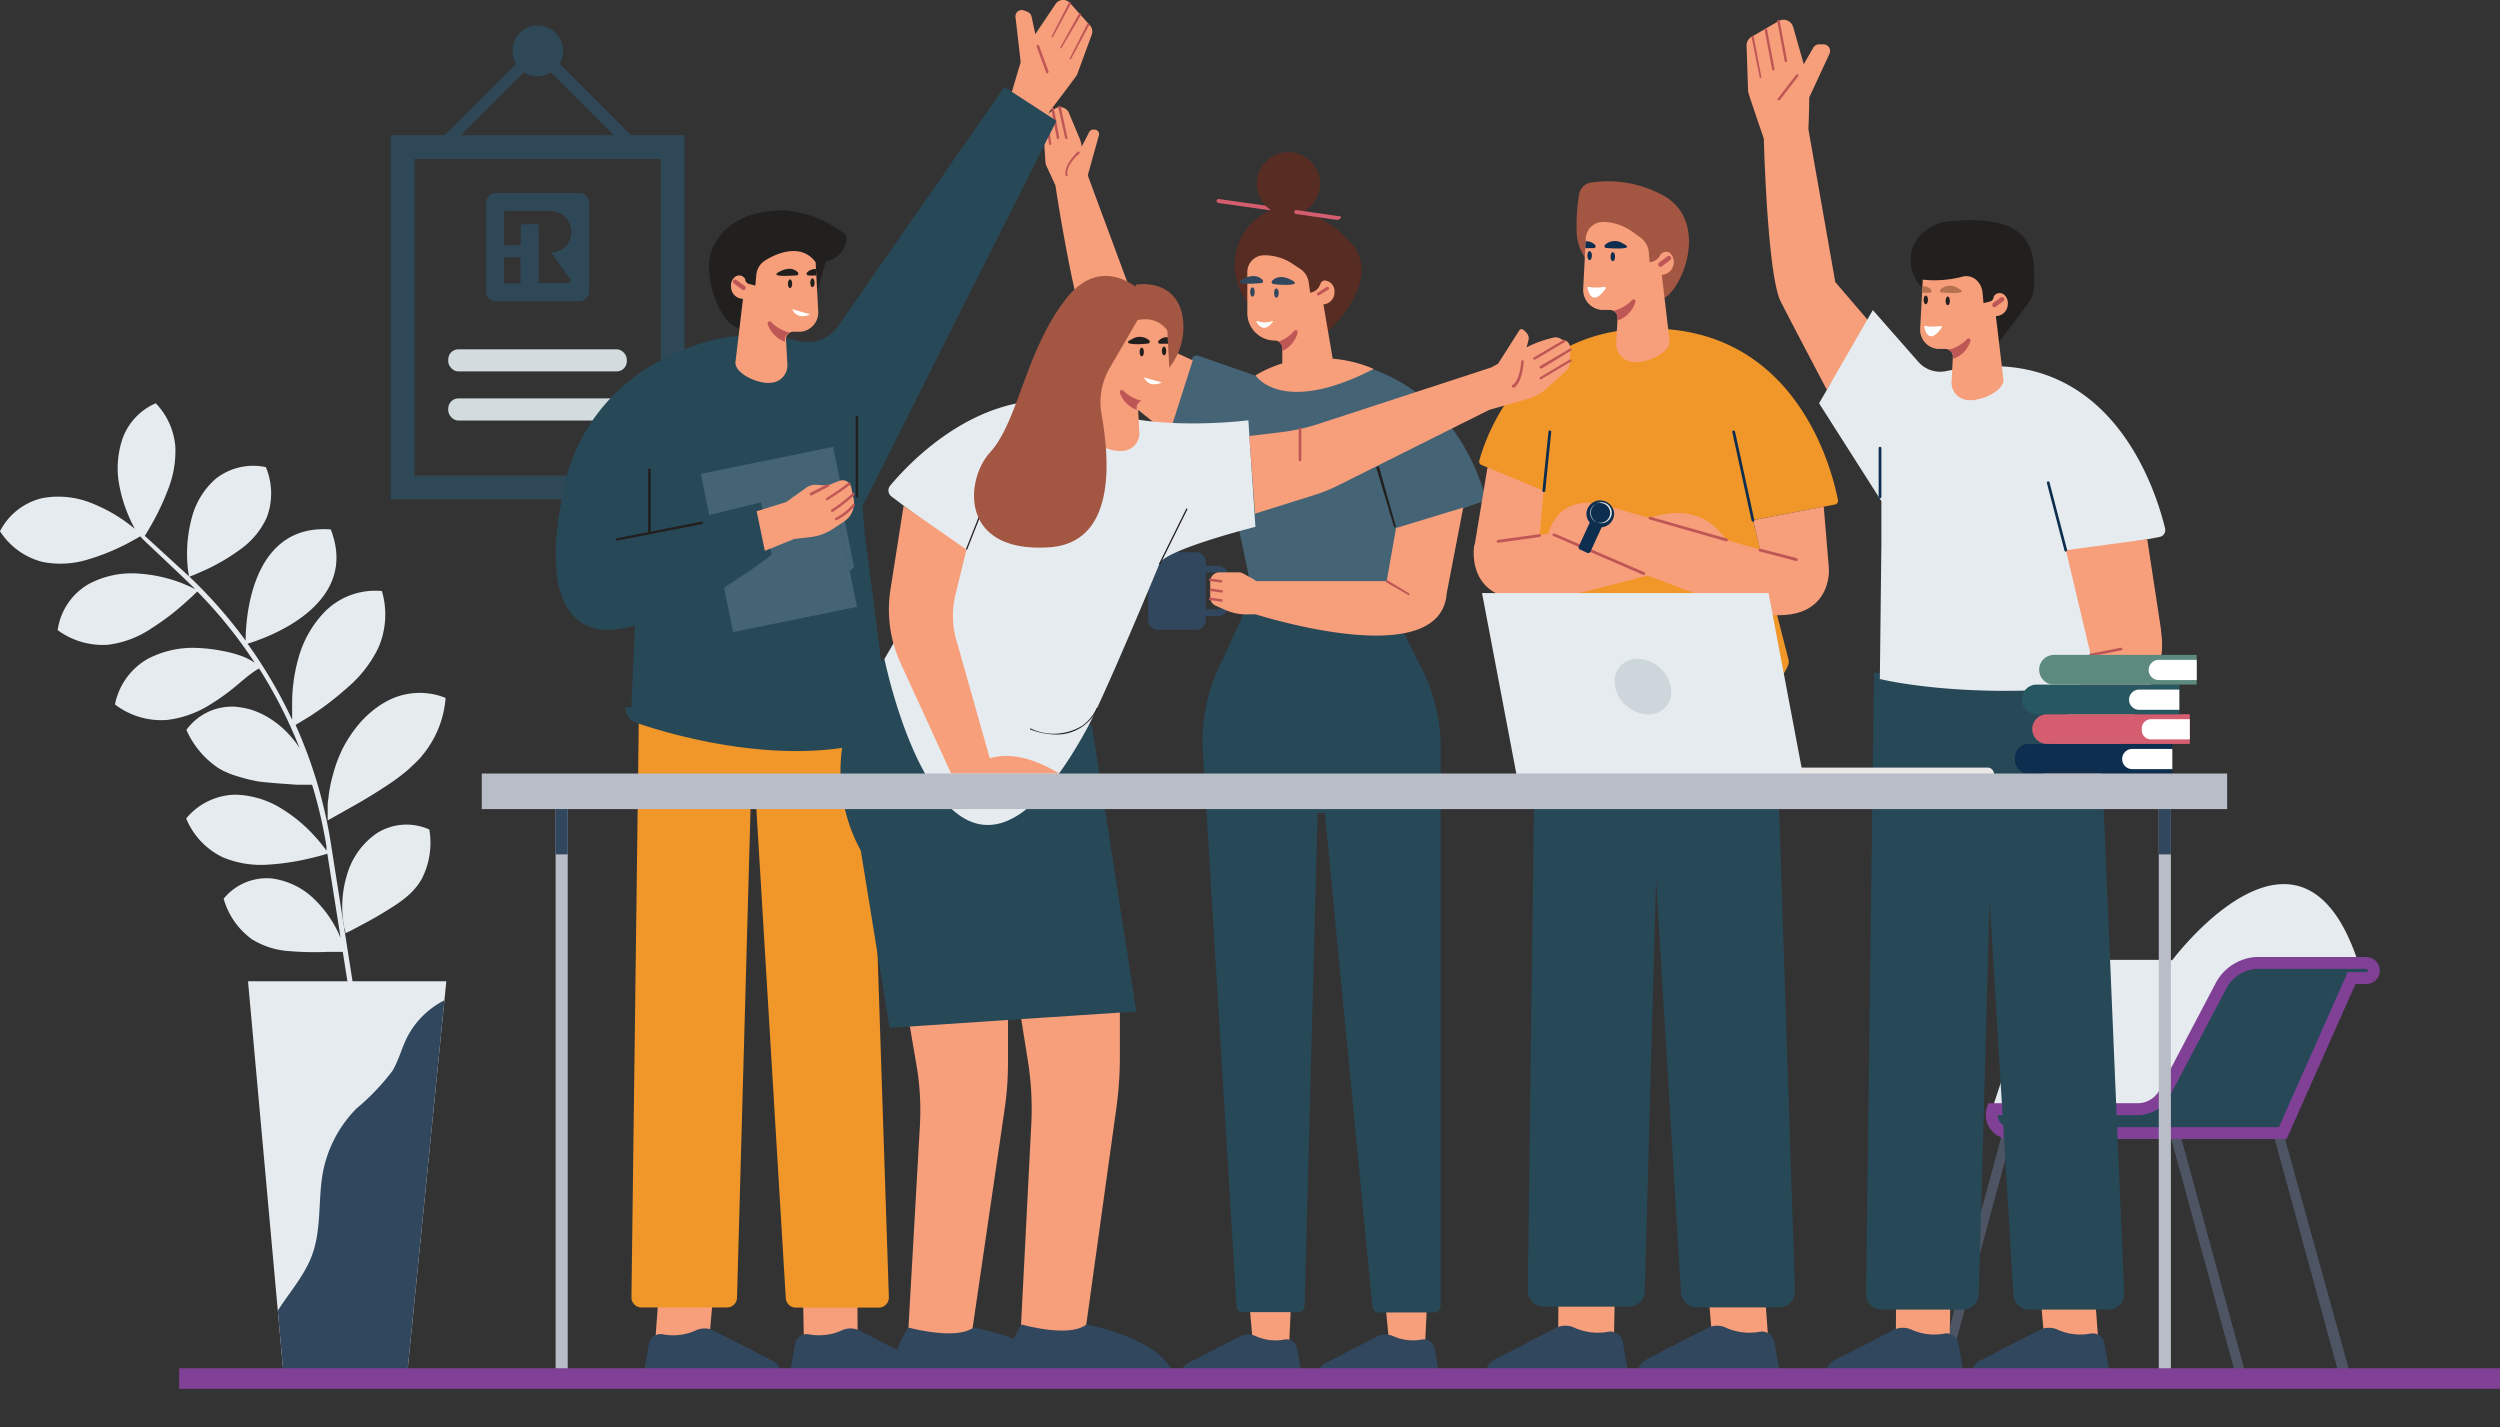 <svg xmlns="http://www.w3.org/2000/svg" xmlns:xlink="http://www.w3.org/1999/xlink" viewBox="0 0 210.27 120.03"><rect x="0" y="0" width="210.27" height="120.03" fill="#333333" stroke="none"/><defs><style>.cls-1{fill:#f79e7b;}.cls-2{fill:#e6ebef;}.cls-3{fill:#2f4858;}.cls-4{fill:#d2dcdf;}.cls-5{fill:#4d5463;}.cls-10,.cls-16,.cls-6{fill:#274857;}.cls-6{stroke:#804096;}.cls-16,.cls-6{stroke-miterlimit:10;}.cls-7{fill:#30475e;}.cls-8{fill:#d45e70;}.cls-9{fill:#446476;}.cls-11{fill:#221f1f;}.cls-12{fill:#562c23;}.cls-13{clip-path:url(#clip-path);}.cls-14{fill:#bf5656;}.cls-15{fill:#fff;}.cls-16{stroke:#274857;}.cls-17{fill:#0d2e4e;}.cls-18{fill:#b67150;}.cls-19{fill:#a35743;}.cls-20{fill:#f19629;}.cls-21{clip-path:url(#clip-path-2);}.cls-22{fill:#e4e5e5;}.cls-23{fill:#faaf42;}.cls-24{fill:#cdd6da;}.cls-25{fill:#e8e7e6;}.cls-26{fill:#275862;}.cls-27{fill:#5c8a7e;}.cls-28{fill:#cc675c;}.cls-29{fill:#b9bdc7;}.cls-30{clip-path:url(#clip-path-3);}.cls-31{fill:#e6ebee;}</style><clipPath id="clip-path"><path class="cls-1" d="M106.34,21.47h0a4.24,4.24,0,0,1,2.36.71l.65.43a1.61,1.61,0,0,1,.72,1.13l.13.89.23-.08A.94.94,0,0,0,111,24l.09-.2a.37.37,0,0,1,.42-.2.91.91,0,0,1,.73,1,1,1,0,0,1-.93,1l.78,4.57a11,11,0,0,1,3.45.86c-7.77,4-9.94.54-9.94.54a9.78,9.78,0,0,1,2.25-1v-1.3a.64.64,0,0,0-.63-.63h0a2.31,2.31,0,0,1-2.31-2.31V22.88A1.41,1.41,0,0,1,106.34,21.47Z"/></clipPath><clipPath id="clip-path-2"><path class="cls-1" d="M139.59,21.54h0A1,1,0,0,1,139,22l-.25.07-.08-.93A1.7,1.7,0,0,0,138,20l-.65-.47a4.4,4.4,0,0,0-2.39-.86h0A1.46,1.46,0,0,0,133.38,20l-.22,4.29a1.69,1.69,0,0,0,1.6,1.78l.68,0h0a.65.65,0,0,1,.61.68l-.11,2a1.53,1.53,0,0,0,1.49,1.7c1,.11,3-.72,3-1.73l-.66-5.6a1.06,1.06,0,0,0,1-1,1,1,0,0,0-.35-.87A.59.59,0,0,0,139.59,21.54Z"/></clipPath><clipPath id="clip-path-3"><path class="cls-2" d="M3.55,41.9a7.35,7.35,0,0,1,4.05.38A13.12,13.12,0,0,1,10.73,44l.61.47,0,0-.17-.32a12.49,12.49,0,0,1-1.11-3.2A7.76,7.76,0,0,1,10.27,37a5.12,5.12,0,0,1,2.83-3.08,5.91,5.91,0,0,1,1.65,3.71,8.81,8.81,0,0,1-.64,3.6,20.82,20.82,0,0,1-1.39,2.93c-.22.39-.41.7-.54.91h0L15.6,48.2l.28.27s0-.19-.05-.39a11,11,0,0,1-.09-1.1,11.67,11.67,0,0,1,.38-3.39,6.54,6.54,0,0,1,2-3.3,5.08,5.08,0,0,1,4.24-1,5.71,5.71,0,0,1,.07,4.25,6.72,6.72,0,0,1-2.29,2.72,16.75,16.75,0,0,1-2.83,1.66l-1,.44-.38.14a40.22,40.22,0,0,1,4.73,5.38c0-1.69.4-9.86,7.16-9.35,2.52,6.48-5.66,9.21-7,9.61a39.41,39.41,0,0,1,3.75,6.4c0-.14,0-.31,0-.5s0-.46,0-.72a14,14,0,0,1,.54-4,9,9,0,0,1,2.34-4,6,6,0,0,1,4.67-1.61,7,7,0,0,1-.3,4.78,10.32,10.32,0,0,1-2.63,3.37,24.82,24.82,0,0,1-3,2.3c-.21.14-.42.26-.6.37l-.46.28-.27.16a39.32,39.32,0,0,1,3,10.16l1.79,11.4h7.89l-3.37,33.84H23.92L20.86,82.53h8.36l-.39-2.47h-.22l-.47,0-.61,0A25,25,0,0,1,24.37,80a6.79,6.79,0,0,1-3.18-1,6.34,6.34,0,0,1-2.38-3.41,4.66,4.66,0,0,1,4.08-1.7,6.3,6.3,0,0,1,3.62,1.81,9.62,9.62,0,0,1,2,2.87l.14.32L27.53,71.8l-.31.1c-.27.07-.66.18-1.13.29a20.46,20.46,0,0,1-3.49.53,8.33,8.33,0,0,1-3.85-.61,6.24,6.24,0,0,1-3.09-3.27,5.49,5.49,0,0,1,4.16-2,7.7,7.7,0,0,1,4,1.26,12.55,12.55,0,0,1,2.79,2.39c.33.37.58.69.75.92a1.3,1.3,0,0,1,.1.15l0-.37A39.68,39.68,0,0,0,26.25,66l-.2,0-.49,0-.63,0-1.54-.11c-.55-.05-1.13-.09-1.7-.17A13.43,13.43,0,0,1,20,65.3a7.58,7.58,0,0,1-.8-.28l-.39-.17-.38-.21a7.42,7.42,0,0,1-2.75-3.25,4.72,4.72,0,0,1,4.23-1.94l.56.08.56.13a8.06,8.06,0,0,1,1.06.42,8,8,0,0,1,1.82,1.29,8.88,8.88,0,0,1,1.28,1.53,39.59,39.59,0,0,0-3.4-6.68l-.22.13a8.85,8.85,0,0,0-.91.67c-.36.29-.75.64-1.21,1a16.52,16.52,0,0,1-1.59,1.12,8.73,8.73,0,0,1-3.78,1.41,6.39,6.39,0,0,1-4.41-1.3,5.68,5.68,0,0,1,2.75-3.83,8.19,8.19,0,0,1,4.24-.92,13,13,0,0,1,2,.24,9.62,9.62,0,0,1,1.77.48,5.23,5.23,0,0,1,1,.53,38.69,38.69,0,0,0-4.84-6,3.12,3.12,0,0,1-.25.24c-.1.1-.22.22-.37.35l-.49.44a21.27,21.27,0,0,1-2.79,2.1,8.35,8.35,0,0,1-3.6,1.35A6.43,6.43,0,0,1,4.85,53a5.32,5.32,0,0,1,2.58-3.86,7.66,7.66,0,0,1,4.18-.9,12.43,12.43,0,0,1,3.62.78l.62.26.47.22.11.05-1.09-1.05L12,45.34v0l-.06-.08-.16-.15-.16.1c-.24.14-.58.33-1,.55a18.3,18.3,0,0,1-3.2,1.29,7.81,7.81,0,0,1-3.81.22A6,6,0,0,1,0,44.68,5.37,5.37,0,0,1,3.55,41.9Z"/></clipPath></defs><g id="Layer_2" data-name="Layer 2"><g id="collaboration"><path class="cls-3" d="M48.72,16.24h-7a.82.82,0,0,0-.83.82v7.46a.83.83,0,0,0,.83.82h7a.83.83,0,0,0,.83-.82V17.06h0A.82.82,0,0,0,48.72,16.24Zm-4.94,7.61H42.53c-.1,0-.13,0-.13-.11v-2.1h1.19c.1,0,.19.06.19.14Zm2.69-2.46.49.68v0l1,1.41a.17.17,0,0,1,0,.1.24.24,0,0,1-.23.23H45.3V19c0-.08-.09-.14-.19-.14H44c-.11,0-.19.06-.19.14v1.48c0,.08-.09.14-.2.14H42.4v-2.8c0-.09,0-.08.13-.08h3.81A1.78,1.78,0,0,1,48,20a1.69,1.69,0,0,1-1.46,1.22l0,0A.09.09,0,0,0,46.47,21.39Z"/><path class="cls-3" d="M53.06,11.37l-6-6a2.13,2.13,0,1,0-3.65,0l-6,6H32.86V42H57.57V11.37Zm-9-5.29a2.12,2.12,0,0,0,2.27,0l5.29,5.29H38.78ZM55.57,40H34.86V13.37H55.57Z"/><rect class="cls-4" x="37.7" y="29.38" width="15.02" height="1.86" rx="0.85"/><rect class="cls-4" x="37.7" y="33.51" width="15.02" height="1.86" rx="0.85"/><polygon class="cls-5" points="188.21 116.29 189.07 116.29 183.01 94.07 168.75 94.07 162.71 116.31 163.58 116.29 169.37 94.95 182.39 94.95 188.21 116.29"/><polygon class="cls-5" points="196.91 116.29 197.87 116.29 191.71 94.07 177.44 94.07 171.41 116.31 172.28 116.29 178.07 94.95 191.09 94.95 196.91 116.29"/><path class="cls-2" d="M182.71,80.75c.52-.68,10.92-14.15,15.63.19a.09.09,0,0,1,0,0L192,95.26a.07.07,0,0,1-.06,0H169a1.51,1.51,0,0,1-1.44-2l2.68-8.13a6.41,6.41,0,0,1,6.09-4.4h6.29A.05.05,0,0,0,182.71,80.75Z"/><path class="cls-6" d="M167.6,93.29h12.2a2.58,2.58,0,0,0,2.27-1.37l4.73-9a3.63,3.63,0,0,1,3-1.93H199a.66.66,0,0,1,.66.62.62.62,0,0,1-.63.65h-1.24L192,95.3H169.06A1.53,1.53,0,0,1,167.6,93.29Z"/><polygon class="cls-1" points="105.09 109.73 105.48 114.15 108.38 114.15 108.58 109.73 105.09 109.73"/><path class="cls-7" d="M108.08,112.66a4.11,4.11,0,0,1-2.42-.26,1.54,1.54,0,0,0-1.37,0l-4.39,2.26a1.17,1.17,0,0,0-.61,1v.6h9.35a.82.82,0,0,0,.78-1l-.33-1.87A.9.9,0,0,0,108.08,112.66Z"/><polygon class="cls-1" points="116.53 109.73 116.95 114.15 119.81 114.15 120.02 109.73 116.53 109.73"/><path class="cls-7" d="M119.63,112.66a4.09,4.09,0,0,1-2.41-.26,1.56,1.56,0,0,0-1.38,0l-4.38,2.26a1.17,1.17,0,0,0-.61,1v.6h9.35a.83.83,0,0,0,.78-1l-.33-1.87A.9.9,0,0,0,119.63,112.66Z"/><path class="cls-8" d="M116.47,50H105.36"/><path class="cls-9" d="M98,36.21l2.27-6.05a.4.4,0,0,1,.52-.24l4.85,1.69a11,11,0,0,1,8.42-1c3.58.94,8.6,3.61,10.87,11.13a.34.34,0,0,1-.21.43l-4.52,1.6L116.47,50H105.36l-1.2-5.7-1-3.26a12,12,0,0,1-5.09-4.08A.79.79,0,0,1,98,36.21Z"/><path class="cls-10" d="M119.34,55.75,116.45,50H105.33l-2.52,5.52a14.9,14.9,0,0,0-1.64,7.73L104,109.88a.51.51,0,0,0,.51.48h4.7a.52.52,0,0,0,.52-.5l1.09-41.48.61,0,4,41.55a.52.52,0,0,0,.51.46h4.71a.51.51,0,0,0,.52-.51V63A14.86,14.86,0,0,0,119.34,55.75Z"/><path class="cls-11" d="M117.31,44.37h0a.12.12,0,0,0,.08-.15L116,39.31a.12.12,0,0,0-.15-.08.12.12,0,0,0-.08.15l1.47,4.9A.12.12,0,0,0,117.31,44.37Z"/><path class="cls-11" d="M104.16,44.37h0a.13.13,0,0,0,.06-.17s-2-4.15.52-7.75a.14.14,0,0,0,0-.17.13.13,0,0,0-.17,0c-2.56,3.72-.56,8-.54,8A.12.12,0,0,0,104.16,44.37Z"/><path class="cls-8" d="M107.12,17.73l-4.65-.66a.18.18,0,0,1-.14-.19h0a.16.16,0,0,1,.19-.14l4.65.66Z"/><path class="cls-12" d="M106.4,17.89a3.06,3.06,0,0,1,.49-.22,2.66,2.66,0,1,1,2.81.09c2,.71,4.08,2.38,4.6,3.71,1.17,3-2.59,6.38-2.59,6.38l-6.82-2.48A5.07,5.07,0,0,1,106.4,17.89Z"/><path class="cls-1" d="M106.34,21.47h0a4.24,4.24,0,0,1,2.36.71l.65.43a1.61,1.61,0,0,1,.72,1.13l.13.89.23-.08A.94.94,0,0,0,111,24l.09-.2a.37.37,0,0,1,.42-.2.91.91,0,0,1,.73,1,1,1,0,0,1-.93,1l.78,4.57a11,11,0,0,1,3.45.86c-7.77,4-9.94.54-9.94.54a9.78,9.78,0,0,1,2.25-1v-1.3a.64.64,0,0,0-.63-.63h0a2.31,2.31,0,0,1-2.31-2.31V22.88A1.41,1.41,0,0,1,106.34,21.47Z"/><g class="cls-13"><path class="cls-14" d="M107.1,28.86a3.16,3.16,0,0,0,1.73-1,.17.17,0,0,1,.3.16,2.38,2.38,0,0,1-2,1.72Z"/></g><path class="cls-7" d="M107.1,23.89a.17.17,0,0,1-.1-.28c.24-.24.73-.51,1.58-.08C109.65,24.05,107.84,24,107.1,23.89Z"/><path class="cls-7" d="M106.08,23.81a.16.16,0,0,0,.1-.28c-.23-.24-.72-.51-1.58-.09C103.54,24,105.34,23.87,106.08,23.81Z"/><ellipse class="cls-7" cx="105.34" cy="24.56" rx="0.19" ry="0.39"/><path class="cls-7" d="M107.55,24.65c0,.21-.09.39-.2.39s-.19-.18-.19-.39.08-.39.19-.39S107.55,24.43,107.55,24.65Z"/><path class="cls-15" d="M105.74,27a2,2,0,0,0,1.31,0s.07,0,0,.06c-.18.27-.78,1-1.39,0A0,0,0,0,1,105.74,27Z"/><path class="cls-8" d="M109,18l3.42.49a.34.34,0,0,0,.38-.28h0l-3.75-.54a.17.17,0,0,0-.19.14h0A.16.16,0,0,0,109,18Z"/><path class="cls-14" d="M111,24.81h0l.75-.47a.13.13,0,0,0,0-.18.13.13,0,0,0-.19,0l-.75.47a.13.13,0,0,0,0,.19A.13.13,0,0,0,111,24.81Z"/><path class="cls-1" d="M88,9.7l.67-.52a.81.81,0,0,1,1.21.26l.88,2.1a2.83,2.83,0,0,1,.21.7l0,.11.64-1.24A.38.38,0,0,1,92,10.9a.39.39,0,0,1,.42.51l-.92,3.3v.07l4.73,12.77a2.73,2.73,0,0,0,1.41,1.52l2.68,1.24-2,6.26-5.36-4.33c-2.14-2.76-4.19-16.65-4.19-16.65L88,13.93a1,1,0,0,1-.07-.29l-.21-3.25A.82.82,0,0,1,88,9.7Z"/><path class="cls-14" d="M89.7,11.7h0a.09.09,0,0,0,.08-.12L89.22,9A.1.1,0,1,0,89,9l.58,2.58A.11.11,0,0,0,89.7,11.7Z"/><path class="cls-14" d="M89,11.7h0a.11.11,0,0,0,.09-.13l-.44-2.41a.1.1,0,0,0-.12-.09.11.11,0,0,0-.09.13l.44,2.41A.11.11,0,0,0,89,11.7Z"/><path class="cls-14" d="M88.33,12.19h0a.1.1,0,0,0,.09-.12l-.32-2.38A.11.11,0,0,0,88,9.6a.1.1,0,0,0-.09.12l.32,2.38A.1.1,0,0,0,88.33,12.19Z"/><path class="cls-14" d="M89.7,14.84h0a.1.1,0,0,0,.08-.13c-.17-.76.94-1.77,1-1.78a.11.11,0,0,0,0-.15.1.1,0,0,0-.15,0s-1.21,1.11-1,2A.1.1,0,0,0,89.7,14.84Z"/><path class="cls-14" d="M94.46,30h.05l2.36-1.38a.11.11,0,0,0,0-.15.1.1,0,0,0-.14,0L94.4,29.8a.11.11,0,0,0,0,.15A.11.11,0,0,0,94.46,30Z"/><path class="cls-7" d="M97.38,46.45h3.23a.8.8,0,0,1,.81.8v.35h1.06a.81.81,0,0,1,.8.81V51a.8.8,0,0,1-.8.81h-1.06v.35a.81.81,0,0,1-.81.81H97.38a.81.81,0,0,1-.81-.81V47.25A.81.81,0,0,1,97.38,46.45Zm5.1,4.8a.25.25,0,0,0,.25-.25V48.41a.25.25,0,0,0-.25-.25h-1.06v3.09Z"/><path class="cls-1" d="M102.59,48.14h1.6a.69.69,0,0,1,.37.1l.88.48a.6.6,0,0,1,.19.16h11l.79-4.47,5.65-1.72-1.39,7.21c-.46,6.1-13,2.71-16.08,1.77h-.09l-.44,0a4.41,4.41,0,0,1-2.06-.39l-.77-.34a.77.77,0,0,1-.45-.71V48.91A.77.77,0,0,1,102.59,48.14Z"/><path class="cls-14" d="M102.7,49a.11.11,0,0,0,.11-.09.1.1,0,0,0-.09-.12l-.92-.13a.13.13,0,0,0-.12.09.11.11,0,0,0,.1.12l.91.13Z"/><path class="cls-14" d="M102.75,49.84a.09.09,0,0,0,.1-.09.11.11,0,0,0-.09-.12l-.91-.13a.12.12,0,0,0-.12.1.09.09,0,0,0,.09.11l.91.13Z"/><path class="cls-14" d="M102.73,50.61a.1.1,0,0,0,.1-.09.1.1,0,0,0-.09-.12l-.91-.13a.11.11,0,1,0,0,.21l.91.13Z"/><path class="cls-14" d="M118.43,50.05a.12.12,0,0,0,.09,0,.1.1,0,0,0,0-.14l-1.77-1.07a.1.1,0,0,0-.14,0,.11.11,0,0,0,0,.15L118.37,50Z"/><path class="cls-1" d="M147.28,3.12l2.32-1.35a.84.84,0,0,1,1.22.5l.89,3.13L152.52,4a.57.57,0,0,1,.46-.27l.35,0a.56.56,0,0,1,.54.8l-1.7,3.67a.21.21,0,0,1,0,.06c0,1.14-.07,2.6-.07,2.6l2.26,12.86,2.93,3.42-3.64,5.64s-2.7-5.11-3.88-7.42c-1-2-1.35-11.25-1.42-13.71,0,0-1.32-3.82-1.32-3.95l-.13-3.85A.83.83,0,0,1,147.28,3.12Z"/><path class="cls-14" d="M150.23,5.23h0a.11.11,0,0,0,.08-.13l-.62-3.35a.11.11,0,0,0-.13-.08.1.1,0,0,0-.08.12l.63,3.35A.1.1,0,0,0,150.23,5.23Z"/><path class="cls-14" d="M149.16,5.92h0a.11.11,0,0,0,.09-.13l-.63-3.34a.11.11,0,0,0-.21,0l.63,3.35A.11.11,0,0,0,149.16,5.92Z"/><path class="cls-14" d="M148.05,6.57h0a.1.1,0,0,0,.09-.12l-.63-3.35A.1.1,0,0,0,147.4,3a.1.1,0,0,0-.08.12L148,6.49A.1.1,0,0,0,148.05,6.57Z"/><path class="cls-14" d="M149.6,8.43a.12.12,0,0,0,.09,0l1.54-2a.11.11,0,0,0,0-.15.1.1,0,0,0-.15,0l-1.54,2a.1.1,0,0,0,0,.15Z"/><polygon class="cls-1" points="164.06 108.36 163.96 113.64 159.45 113.64 159.48 108.36 164.06 108.36"/><path class="cls-7" d="M163.57,112.16a4.65,4.65,0,0,1-2.74-.3,1.77,1.77,0,0,0-1.57,0l-5,2.57a1.33,1.33,0,0,0-.69,1.19v.68h10.63a.94.94,0,0,0,.89-1.14l-.37-2.13A1,1,0,0,0,163.57,112.16Z"/><polygon class="cls-1" points="176.22 109.21 176.57 113.99 172.06 113.99 171.64 109.21 176.22 109.21"/><path class="cls-7" d="M175.86,112.16a4.65,4.65,0,0,1-2.74-.3,1.77,1.77,0,0,0-1.57,0l-5,2.57a1.32,1.32,0,0,0-.7,1.19v.68H176.5a.94.94,0,0,0,.89-1.14L177,113A1,1,0,0,0,175.86,112.16Z"/><path class="cls-16" d="M178.16,108.81,176,57.71l-10.23-.22-7.66-.38-.66,51.72a.81.81,0,0,0,.81.82h6.85a.82.82,0,0,0,.82-.79l1.13-41.1a.16.16,0,0,1,.31,0l2.47,41.13a.82.82,0,0,0,.81.76h6.68A.81.81,0,0,0,178.16,108.81Z"/><path class="cls-2" d="M158.24,42.15,153,33.92l4.52-7.84,3.83,4.36a2.45,2.45,0,0,0,2.35.77h0a21.8,21.8,0,0,1,2.72-.37c11.56-.84,15,10.78,15.68,13.6a.59.59,0,0,1-.46.72l-6.36,1.21L176,57.71c-10.87,1.16-17.89-.6-17.89-.6l.13-11.42Z"/><path class="cls-17" d="M158.13,41.91h0a.11.11,0,0,1-.12-.11V37.69a.11.11,0,0,1,.12-.11h0a.11.11,0,0,1,.11.11V41.8A.11.11,0,0,1,158.13,41.91Z"/><path class="cls-11" d="M161.79,24.32,168,28.93l2.7-3.56a2.81,2.81,0,0,0,.38-1.72c.05-2.43,0-5.85-7.45-5a3.75,3.75,0,0,0-2.8,2.21A3.4,3.4,0,0,0,161.79,24.32Z"/><path class="cls-1" d="M168.54,24.77a.57.57,0,0,0-.86.19h0a.41.41,0,0,1-.31.4l-.54.14-.08-.89a1.64,1.64,0,0,0-.65-1.16l0,0a1.25,1.25,0,0,0-1.08-.17,9.26,9.26,0,0,1-3.3.24l-.22,4.13A1.63,1.63,0,0,0,163,29.35l.66,0h0a.63.63,0,0,1,.59.66l-.1,2a1.47,1.47,0,0,0,1.42,1.64c1,.1,2.88-.7,2.94-1.67l-.64-5.4a1,1,0,0,0,1-1A.91.91,0,0,0,168.54,24.77Z"/><path class="cls-14" d="M165.42,28.55a3.19,3.19,0,0,1-1.56.87.64.64,0,0,1,.42.62v.14a2.29,2.29,0,0,0,1.44-1.46A.17.17,0,0,0,165.42,28.55Z"/><path class="cls-15" d="M161.93,27.42a4,4,0,0,0,1.29,0,.09.09,0,0,1,.09.14c-.31.46-1.12,1.41-1.47-.07A.08.08,0,0,1,161.93,27.42Z"/><path class="cls-18" d="M163.32,24.6a.15.15,0,0,1-.1-.26,1.18,1.18,0,0,1,1.48-.08C165.7,24.75,164,24.65,163.32,24.6Z"/><path class="cls-18" d="M161.64,24.62l.68,0a.15.15,0,0,0,.1-.26.94.94,0,0,0-.75-.29Z"/><path class="cls-11" d="M162.16,25.22c0,.2-.09.37-.19.37s-.18-.17-.18-.37.08-.36.18-.36S162.16,25,162.16,25.22Z"/><path class="cls-11" d="M164,25.31c0,.2-.08.36-.18.36s-.18-.16-.18-.36.08-.37.18-.37S164,25.11,164,25.31Z"/><path class="cls-14" d="M167.77,25.84a.17.17,0,0,1-.15-.07.19.19,0,0,1,0-.27l.69-.5a.19.19,0,0,1,.22.3l-.68.51A.2.2,0,0,1,167.77,25.84Z"/><path class="cls-1" d="M180.6,45.35l1,6.56c.44,2.71.39,3.54-.84,6l-5.44,9.66h-4.47l5-12.48-2.09-8.81Z"/><path class="cls-17" d="M173.75,46.39a.11.11,0,0,1-.11-.08l-1.48-5.68a.12.12,0,0,1,.08-.14.11.11,0,0,1,.14.08l1.48,5.68a.12.12,0,0,1-.08.14Z"/><path class="cls-14" d="M175.84,55.2a.11.11,0,0,1-.11-.09.11.11,0,0,1,.09-.13l2.55-.5a.11.11,0,0,1,.13.09.1.1,0,0,1-.09.13l-2.55.5Z"/><path class="cls-19" d="M135,23a3.89,3.89,0,0,1-2.39-3.41.76.76,0,0,1,0-.15,15.6,15.6,0,0,1,.22-3.18,1.24,1.24,0,0,1,.84-.88A9.65,9.65,0,0,1,140,16.5c3.64,2.14,1.67,7.52,0,8.56Z"/><polygon class="cls-1" points="135.83 108.06 135.73 113.55 131.05 113.55 131.08 108.06 135.83 108.06"/><path class="cls-7" d="M135.33,112a4.85,4.85,0,0,1-2.85-.3,1.77,1.77,0,0,0-1.63,0l-5.17,2.66a1.39,1.39,0,0,0-.72,1.23v.71h11a1,1,0,0,0,.93-1.19l-.39-2.2A1.07,1.07,0,0,0,135.33,112Z"/><polygon class="cls-1" points="148.45 108.95 148.82 113.9 144.13 113.9 143.7 108.95 148.45 108.95"/><path class="cls-7" d="M148.08,112a4.85,4.85,0,0,1-2.85-.3,1.75,1.75,0,0,0-1.62,0l-5.18,2.66a1.39,1.39,0,0,0-.72,1.23v.71h11a1,1,0,0,0,.93-1.19l-.39-2.2A1.07,1.07,0,0,0,148.08,112Z"/><path class="cls-16" d="M150.47,108.53l-1.75-53-11.09-.23-7.95-.4L129,108.55a.83.83,0,0,0,.84.85H137a.84.84,0,0,0,.84-.82L139,66a.16.16,0,0,1,.31,0l2.57,42.67a.85.85,0,0,0,.85.79h6.92A.85.85,0,0,0,150.47,108.53Z"/><polygon class="cls-1" points="125.11 39.31 124.03 45.84 131.93 46.26 132.19 41.29 125.11 39.31"/><path class="cls-20" d="M150.43,55.49l-3-11.74,6.92-1.32a.3.3,0,0,0,.24-.34c-.39-2.09-3.29-14.82-16.36-14.45-10.49.29-13.37,9.47-13.81,11.11a.3.3,0,0,0,.17.35l5.24,2.17-1.17,13.48a.79.79,0,0,0,.48.78c3,1.27,18.35,7.24,21.24.45A.76.76,0,0,0,150.43,55.49Z"/><path class="cls-1" d="M139.59,21.54h0A1,1,0,0,1,139,22l-.25.07-.08-.93A1.7,1.7,0,0,0,138,20l-.65-.47a4.4,4.4,0,0,0-2.39-.86h0A1.46,1.46,0,0,0,133.38,20l-.22,4.29a1.69,1.69,0,0,0,1.6,1.78l.68,0h0a.65.65,0,0,1,.61.68l-.11,2a1.53,1.53,0,0,0,1.49,1.7c1,.11,3-.72,3-1.73l-.66-5.6a1.06,1.06,0,0,0,1-1,1,1,0,0,0-.35-.87A.59.59,0,0,0,139.59,21.54Z"/><g class="cls-21"><path class="cls-14" d="M135.42,26.2a3.25,3.25,0,0,0,1.83-.94.17.17,0,0,1,.29.18,2.42,2.42,0,0,1-2.17,1.66Z"/></g><polygon class="cls-1" points="153.39 42.61 153.83 47.88 148.34 47.43 147.44 43.75 153.39 42.61"/><path class="cls-17" d="M147.44,43.87a.13.13,0,0,1-.12-.09l-1.62-7.43a.11.11,0,0,1,.09-.14.13.13,0,0,1,.14.09l1.62,7.43a.11.11,0,0,1-.09.14Z"/><path class="cls-17" d="M129.84,41.39h0a.12.12,0,0,1-.11-.13l.51-4.94a.11.11,0,0,1,.13-.11.12.12,0,0,1,.1.13l-.5,4.94A.13.13,0,0,1,129.84,41.39Z"/><path class="cls-15" d="M133.61,24.13a4.05,4.05,0,0,0,1.34,0,.1.1,0,0,1,.09.15c-.32.47-1.16,1.46-1.53-.07A.09.09,0,0,1,133.61,24.13Z"/><path class="cls-17" d="M135.1,20.86a.16.16,0,0,1-.1-.27,1.22,1.22,0,0,1,1.53-.09C137.57,21,135.81,20.91,135.1,20.86Z"/><path class="cls-17" d="M133.34,20.87c.26,0,.53,0,.72,0a.16.16,0,0,0,.1-.27,1,1,0,0,0-.79-.3Z"/><path class="cls-17" d="M133.89,21.5c0,.21-.09.38-.19.38s-.19-.17-.19-.38.08-.38.19-.38S133.89,21.29,133.89,21.5Z"/><path class="cls-17" d="M135.84,21.59c0,.21-.09.38-.19.38s-.19-.17-.19-.38.08-.38.19-.38S135.84,21.38,135.84,21.59Z"/><path class="cls-1" d="M124,45.83s-1.26,6.57,8.52,4.13,11.79-3.19,11.79-3.19l-5.58-3.19Z"/><path class="cls-1" d="M138.76,43.58s4.05-1.77,6.41,1.83Z"/><path class="cls-1" d="M153.83,47.88s.4,6.28-9.07,2.83-11.39-4.41-11.39-4.41L135,42.5Z"/><path class="cls-1" d="M134.22,44.3l-4,.66s.65-3.56,4.77-2.46Z"/><path class="cls-14" d="M151,47.17h0L148,46.38a.12.12,0,0,1-.08-.15.11.11,0,0,1,.14-.08l3.05.79a.13.13,0,0,1,.09.15A.12.12,0,0,1,151,47.17Z"/><path class="cls-14" d="M138.25,48.35h-.05l-7.55-3.27a.11.11,0,1,1,.09-.21l7.56,3.26a.14.14,0,0,1,.06.16A.14.14,0,0,1,138.25,48.35Z"/><path class="cls-17" d="M135.76,43.15a1.17,1.17,0,0,0-2.33,0,1.2,1.2,0,0,0,.28.8l-.92,2a.2.2,0,0,0,.1.27l.61.28a.2.2,0,0,0,.27-.1l.94-2.05A1.16,1.16,0,0,0,135.76,43.15Z"/><path class="cls-22" d="M134.59,44a.88.88,0,0,1,0-1.75.88.88,0,1,1,0,1.75Zm0-1.71a.84.84,0,1,0,.84.84A.85.85,0,0,0,134.59,42.31Z"/><path class="cls-14" d="M126,45.65a.13.13,0,0,1-.11-.1.12.12,0,0,1,.1-.14l3.49-.48a.11.11,0,0,1,.13.1.12.12,0,0,1-.1.13l-3.49.49Z"/><path class="cls-14" d="M139.68,22.45a.2.2,0,0,1-.16-.07.22.22,0,0,1,0-.28l.71-.52a.2.2,0,0,1,.28,0,.2.2,0,0,1,0,.27l-.71.53Z"/><path class="cls-14" d="M145.17,45.53h0l-6.42-1.84a.12.12,0,0,1-.08-.14.12.12,0,0,1,.15-.08l6.42,1.83a.12.12,0,0,1,.08.14A.12.12,0,0,1,145.17,45.53Z"/><path class="cls-23" d="M142.82,57.74a12.23,12.23,0,0,1-3.36-.49.19.19,0,1,1,.11-.37c6.19,1.74,9.76-2,9.79-2a.19.19,0,0,1,.28,0,.19.19,0,0,1,0,.27A8.43,8.43,0,0,1,147,56.89,10.32,10.32,0,0,1,142.82,57.74Z"/><polygon class="cls-2" points="151.63 65.1 127.54 65.1 124.65 49.88 148.75 49.88 151.63 65.1"/><ellipse class="cls-24" cx="138.19" cy="57.75" rx="2.13" ry="2.57" transform="translate(2.48 121.12) rotate(-47.71)"/><path class="cls-25" d="M167.71,65.1H151.46v-.54h15.7a.54.54,0,0,1,.55.54Z"/><path class="cls-17" d="M170.62,62.57h12.09a0,0,0,0,1,0,0v2.5a0,0,0,0,1,0,0H170.62a1.15,1.15,0,0,1-1.15-1.15v-.2a1.15,1.15,0,0,1,1.15-1.15Z"/><path class="cls-15" d="M182.71,64.69h-3.37a.85.85,0,0,1-.85-.85h0a.85.85,0,0,1,.85-.85h3.37Z"/><path class="cls-8" d="M184.18,62.57h-12a1.25,1.25,0,0,1-1.25-1.25h0a1.25,1.25,0,0,1,1.25-1.25h12Z"/><path class="cls-15" d="M180.92,60.49h3.26a0,0,0,0,1,0,0v1.7a0,0,0,0,1,0,0h-3.26a.78.78,0,0,1-.78-.78v-.14A.78.78,0,0,1,180.92,60.49Z"/><path class="cls-26" d="M183.3,60.07h-12a1.24,1.24,0,0,1-1.25-1.24h0a1.25,1.25,0,0,1,1.25-1.25h12Z"/><path class="cls-15" d="M183.3,59.7h-3.38a.85.85,0,0,1-.85-.85h0a.85.85,0,0,1,.85-.85h3.38Z"/><path class="cls-27" d="M184.76,57.58h-12a1.25,1.25,0,0,1-1.25-1.25h0a1.25,1.25,0,0,1,1.25-1.25h12Z"/><path class="cls-15" d="M184.76,57.2h-3.19a.85.85,0,0,1-.85-.85h0a.85.85,0,0,1,.85-.85h3.19Z"/><polygon class="cls-1" points="67.53 108.42 67.63 113.71 72.14 113.71 72.11 108.42 67.53 108.42"/><path class="cls-7" d="M68,112.22a4.61,4.61,0,0,0,2.75-.3,1.72,1.72,0,0,1,1.56,0l5,2.57a1.32,1.32,0,0,1,.69,1.18v.69H67.38a1,1,0,0,1-.89-1.15l.37-2.13A1,1,0,0,1,68,112.22Z"/><polygon class="cls-1" points="55.37 109.28 55.02 114.05 59.53 114.05 59.95 109.28 55.37 109.28"/><path class="cls-7" d="M55.73,112.22a4.57,4.57,0,0,0,2.74-.3,1.74,1.74,0,0,1,1.57,0l5,2.57a1.32,1.32,0,0,1,.69,1.18v.69H55.09a1,1,0,0,1-.89-1.15l.37-2.13A1,1,0,0,1,55.73,112.22Z"/><path class="cls-20" d="M74.76,109.09,73,55.55l-11.2-.24-8-.4-.69,54.19a.85.85,0,0,0,.85.87h7.18a.85.85,0,0,0,.85-.83l1.19-43.06a.16.16,0,0,1,.32,0l2.59,43.1a.85.85,0,0,0,.85.8h7A.85.85,0,0,0,74.76,109.09Z"/><path class="cls-1" d="M87.66,11.05l.6-1.65s2.29-3,2.33-3.12L91.83,2.9a.77.77,0,0,0-.16-.77L90,.26a.77.77,0,0,0-1.22.08l-1.7,2.53-.32-1.48A.55.55,0,0,0,86.43,1l-.3-.12a.53.53,0,0,0-.72.56c.12,1.05.33,2.81.43,3.75a.64.64,0,0,0,0,.07c-.31,1-.69,2.33-.69,2.33l-.62,1.15Z"/><path class="cls-14" d="M88.47,3.16l0,0a.11.11,0,0,1,0-.14L89.91.21a.1.1,0,0,1,.14,0,.11.11,0,0,1,0,.14L88.56,3.1A.11.11,0,0,1,88.47,3.16Z"/><path class="cls-14" d="M89.21,4.08h0a.11.11,0,0,1,0-.15l1.54-2.78a.1.1,0,0,1,.14,0,.11.11,0,0,1,0,.15L89.3,4A.09.09,0,0,1,89.21,4.08Z"/><path class="cls-14" d="M90,5,90,5a.1.1,0,0,1,0-.14L91.45,2a.1.1,0,0,1,.14,0,.11.11,0,0,1,0,.14L90.1,4.93A.11.11,0,0,1,90,5Z"/><path class="cls-14" d="M88.09,6.18a.1.1,0,0,1-.1-.07l-.8-2.2a.1.1,0,0,1,.07-.13.1.1,0,0,1,.13.06L88.19,6a.11.11,0,0,1-.07.14Z"/><line class="cls-28" x1="48.6" y1="43.98" x2="53.75" y2="44.93"/><path class="cls-16" d="M53.1,59.49a.85.85,0,0,0,.57.83c2.42.83,11.76,3.71,19.56,1.58a1.43,1.43,0,0,0,1-1.56l-2-15.41-.2-2.45L88.21,10.34,84.61,8,70.88,27.74A3.64,3.64,0,0,1,67,29.16h0l0,0a14.48,14.48,0,0,0-7.48.08C48.6,32.45,47.82,41.8,47.82,41.8s-3.26,13.11,5.61,10.28"/><polygon class="cls-9" points="70.07 37.58 69.37 37.73 68.58 37.89 58.95 39.85 61.66 53.16 72.08 51.04 70.62 43.9 71.24 43.32 70.07 37.58"/><polygon class="cls-9" points="71 43.55 71.83 47.65 71.47 48.08 70.62 43.9 71 43.55"/><path class="cls-11" d="M68.66,24.79,69.44,22a2.13,2.13,0,0,0,1.76-2.2,9.62,9.62,0,0,0-5.31-2.11c-2.72,0-5.08,1-6,3.31-.83,2,.5,6.3,2.47,6.7Z"/><path class="cls-1" d="M68.82,26.19l-.22-4.14c-1.43-1.91-3.94-.35-4.34-.08l0,0,0,0a1.62,1.62,0,0,0-.65,1.16l-.08.89-.54-.14a.42.42,0,0,1-.31-.4.57.57,0,0,0-.86-.19.92.92,0,0,0-.33.84,1,1,0,0,0,1,1l-.64,5.39c.06,1,2,1.78,2.94,1.68a1.48,1.48,0,0,0,1.43-1.64l-.11-2a.63.63,0,0,1,.59-.66h0l.66,0A1.63,1.63,0,0,0,68.82,26.19Z"/><path class="cls-14" d="M64.88,27.11a3.19,3.19,0,0,0,1.56.87.62.62,0,0,0-.42.62v.14a2.34,2.34,0,0,1-1.44-1.46A.17.17,0,0,1,64.88,27.11Z"/><path class="cls-14" d="M62.53,24.4a.19.19,0,0,0,.12-.34l-.69-.5a.18.18,0,0,0-.26,0,.19.19,0,0,0,0,.27l.68.5A.17.17,0,0,0,62.53,24.4Z"/><path class="cls-11" d="M67,23.16a.15.15,0,0,0,.1-.26c-.22-.23-.68-.48-1.48-.08C64.6,23.31,66.29,23.21,67,23.16Z"/><path class="cls-11" d="M68.66,23.17a6.56,6.56,0,0,1-.68,0,.15.15,0,0,1-.1-.25.94.94,0,0,1,.75-.29Z"/><path class="cls-11" d="M68.15,23.78c0,.2.08.37.18.37s.18-.17.18-.37-.08-.37-.18-.37S68.15,23.58,68.15,23.78Z"/><path class="cls-11" d="M66.27,23.87c0,.2.08.36.18.36s.18-.16.18-.36-.08-.37-.18-.37S66.27,23.66,66.27,23.87Z"/><path class="cls-15" d="M68.15,26.44S67.08,27,66.63,26Z"/><path class="cls-16" d="M54.62,45.06l9-2.2.74,3.59s-6.91,5.29-10.93,5.63Z"/><path class="cls-1" d="M71.78,41.87,71.6,41a.75.75,0,0,0-1-.56l-1,.4h0l-.9-.06a1.36,1.36,0,0,0-.92.26l-1.66,1.19L63.64,43l.69,3.33,2.47-1,1.33-.15a4.46,4.46,0,0,0,2-.74l.88-.59A1.84,1.84,0,0,0,71.78,41.87Z"/><path class="cls-14" d="M69.58,42.09s-.08,0-.09-.05a.09.09,0,0,1,0-.14,22.33,22.33,0,0,0,1.87-1.29.1.1,0,0,1,.15,0,.12.12,0,0,1,0,.15,22.46,22.46,0,0,1-1.9,1.3Z"/><path class="cls-14" d="M70,43.06a.1.1,0,0,1-.1-.07.11.11,0,0,1,.05-.14,11.54,11.54,0,0,0,1.75-1.36.1.1,0,0,1,.15,0,.11.11,0,0,1,0,.15,11.45,11.45,0,0,1-1.8,1.4Z"/><path class="cls-14" d="M70.33,43.76a.12.12,0,0,1-.1-.07.11.11,0,0,1,.06-.14,4.69,4.69,0,0,0,1.45-1.15.11.11,0,0,1,.16.14,4.71,4.71,0,0,1-1.53,1.21Z"/><path class="cls-14" d="M68.22,41.68a.11.11,0,0,1-.09-.06.11.11,0,0,1,0-.15l1.44-.74a.11.11,0,0,1,.14.05.1.1,0,0,1,0,.14l-1.44.74Z"/><path class="cls-11" d="M51.91,45.48a.12.12,0,0,1-.11-.09.1.1,0,0,1,.09-.12L59,43.87a.1.1,0,0,1,.12.09.1.1,0,0,1-.08.12l-7.15,1.39Z"/><path class="cls-11" d="M54.62,44.78a.11.11,0,0,1-.11-.11V39.52a.11.11,0,0,1,.22,0v5.15A.11.11,0,0,1,54.62,44.78Z"/><path class="cls-11" d="M72.08,41.85a.11.11,0,0,1-.11-.11V35.09a.11.11,0,0,1,.11-.11.11.11,0,0,1,.1.11v6.65A.11.11,0,0,1,72.08,41.85Z"/><path class="cls-1" d="M76.42,85.71l.66,3.86a22.52,22.52,0,0,1,.29,5.12l-1,17.65h5.34l2.78-19a26.7,26.7,0,0,0,.29-3.89V85.16Z"/><path class="cls-1" d="M85.79,85.07l.65,4.07a25.69,25.69,0,0,1,.3,5.4l-.95,18.63h5.33l2.79-20.08a31.26,31.26,0,0,0,.28-4.1V84.48Z"/><path class="cls-7" d="M76.42,111.66s4,1.09,5.44,0c0,0,6.68,1.15,7.36,4.2a.42.42,0,0,1-.41.51H76.42S73.93,115.23,76.42,111.66Z"/><path class="cls-7" d="M85.93,111.4s4,1.15,5.44,0c0,0,6.68,1.22,7.36,4.43a.44.44,0,0,1-.41.54H85.93S83.44,115.17,85.93,111.4Z"/><path class="cls-16" d="M75,55.46a13.48,13.48,0,0,0-2.12,15.92l2.36,14.54L95,84.61,91.39,61.39Z"/><path class="cls-2" d="M105,35.36s0,0,0,0l-.09,0c-1,.12-7.66.81-12.12-.77h0c-9-3.56-16.19,4.18-17.93,6.27a.63.63,0,0,0,.11.89l5.12,3.87a0,0,0,0,1,0,0l-5.7,9.8h0s5.44,27,17,5.92c1.47-2.68,6.13-13.92,6.13-13.92.42-1.18,8.07-3.11,8.07-3.11s0,0,0,0Z"/><path class="cls-11" d="M88.83,61.78a6.34,6.34,0,0,1-2.19-.43l0-.1A4.54,4.54,0,0,0,91.08,61a3.71,3.71,0,0,0,1.17-1.47l.1,0A3.79,3.79,0,0,1,88.83,61.78Z"/><rect class="cls-11" x="96.06" y="45.08" width="5.23" height="0.11" transform="translate(14.48 113.58) rotate(-63.69)"/><rect class="cls-11" x="80.17" y="44.54" width="3.53" height="0.11" transform="translate(10.38 104.44) rotate(-68.47)"/><path class="cls-19" d="M95.57,23.94s3-.55,3.81,2.28a5.48,5.48,0,0,1-1.29,5l-4.25-3.48Z"/><path class="cls-1" d="M98.4,31.92l-.22-4.13c-1.44-1.91-3.94-.35-4.34-.08a.05.05,0,0,0,0,0l0,0a1.57,1.57,0,0,0-.65,1.15l0,.34a.48.48,0,0,1-.59.42h0a.43.43,0,0,1-.31-.41.58.58,0,0,0-.86-.19.92.92,0,0,0-.33.84,1,1,0,0,0,1,1l-.64,5.39c0,1,2,1.77,2.93,1.68a1.49,1.49,0,0,0,1.43-1.65l-.1-2a.62.62,0,0,1,.59-.65h0l.65,0A1.64,1.64,0,0,0,98.4,31.92Z"/><path class="cls-14" d="M92.11,30.14a.18.18,0,0,0,.15-.08.18.18,0,0,0,0-.26l-.68-.51a.19.19,0,0,0-.26,0,.17.17,0,0,0,0,.26l.68.51A.21.21,0,0,0,92.11,30.14Z"/><path class="cls-11" d="M96.56,28.89a.15.15,0,0,0,.1-.26,1.21,1.21,0,0,0-1.49-.08C94.18,29,95.87,29,96.56,28.89Z"/><path class="cls-11" d="M98.24,28.91l-.68,0a.15.15,0,0,1-.1-.26.94.94,0,0,1,.75-.29Z"/><path class="cls-11" d="M97.72,29.52c0,.2.08.36.19.36s.18-.16.18-.36-.08-.37-.18-.37S97.72,29.31,97.72,29.52Z"/><path class="cls-11" d="M95.85,29.6c0,.2.08.37.18.37s.18-.17.18-.37-.08-.36-.18-.36S95.85,29.4,95.85,29.6Z"/><path class="cls-15" d="M97.72,32.17s-1.06.55-1.51-.43Z"/><path class="cls-19" d="M96.7,25.16s-3.65-4.39-7.06,0-4,10.28-6.35,12.87c-2.13,2.31-2.63,8.52,5,8,5.68-.42,5-7.55,4.37-11.12a5.76,5.76,0,0,1,.7-4Z"/><path class="cls-1" d="M131.41,28.58l-.15-.09a.78.78,0,0,0-.52-.11,9.9,9.9,0,0,0-2.34.83c.07-.26.13-.48.16-.62.1-.39-.23-.7-.47-.87a.22.22,0,0,0-.32.09L126,30.59l-.56.31L111,35.62a16.62,16.62,0,0,1-3.34.74l-2.59.31.49,6.53,5.07-1.59a12.92,12.92,0,0,0,1.81-.73l12.82-6.41,3.24-.92a4,4,0,0,0,1.6-.89l1.55-1.4a1.21,1.21,0,0,0,.41-.91V29.26A.68.68,0,0,0,131.41,28.58Z"/><path class="cls-14" d="M129.61,31.93a.1.1,0,0,1-.09-.06.1.1,0,0,1,0-.14L132,30.26a.11.11,0,0,1,.15,0,.1.1,0,0,1,0,.14l-2.49,1.47Z"/><path class="cls-14" d="M129.61,31a.1.1,0,0,1-.09-.06.1.1,0,0,1,0-.14L132,29.34a.11.11,0,0,1,.15,0,.1.1,0,0,1,0,.14L129.66,31Z"/><path class="cls-14" d="M129.08,30.27a.12.12,0,0,1-.09-.05.11.11,0,0,1,0-.15l2.49-1.46a.1.1,0,0,1,.14,0,.11.11,0,0,1,0,.15l-2.48,1.47Z"/><path class="cls-14" d="M127.28,32.6a.12.12,0,0,1-.09-.05.11.11,0,0,1,0-.15c.66-.36.76-2,.76-2a.1.1,0,0,1,.11-.1.1.1,0,0,1,.1.11c0,.07-.1,1.81-.87,2.23Z"/><path class="cls-1" d="M83.25,63.78,80.5,54.06a7.51,7.51,0,0,1-.15-4l.94-3.83L76,42.54l-1.11,7.08a10.79,10.79,0,0,0,.86,6.16L80,65.06h9.09C86.43,63.45,84.52,63.4,83.25,63.78Z"/><path class="cls-14" d="M109.34,38.8a.11.11,0,0,1-.11-.11V36.08a.11.11,0,0,1,.22,0v2.61A.11.11,0,0,1,109.34,38.8Z"/><path class="cls-14" d="M94.46,32.84a3.21,3.21,0,0,0,1.57.87.63.63,0,0,0-.43.62v.14A2.34,2.34,0,0,1,94.18,33,.17.17,0,0,1,94.46,32.84Z"/><rect class="cls-29" x="40.52" y="65.06" width="146.8" height="2.99"/><rect class="cls-29" x="46.73" y="68.05" width="1.02" height="48.25"/><rect class="cls-7" x="46.73" y="68.05" width="1.02" height="3.81"/><rect class="cls-29" x="181.57" y="68.05" width="1.02" height="48.25"/><rect class="cls-7" x="181.57" y="68.05" width="1.02" height="3.81"/><path class="cls-2" d="M3.55,41.9a7.35,7.35,0,0,1,4.05.38A13.12,13.12,0,0,1,10.73,44l.61.47,0,0-.17-.32a12.49,12.49,0,0,1-1.11-3.2A7.76,7.76,0,0,1,10.27,37a5.12,5.12,0,0,1,2.83-3.08,5.91,5.91,0,0,1,1.65,3.71,8.81,8.81,0,0,1-.64,3.6,20.82,20.82,0,0,1-1.39,2.93c-.22.39-.41.7-.54.91h0L15.6,48.2l.28.27s0-.19-.05-.39a11,11,0,0,1-.09-1.1,11.67,11.67,0,0,1,.38-3.39,6.54,6.54,0,0,1,2-3.3,5.08,5.08,0,0,1,4.24-1,5.71,5.71,0,0,1,.07,4.25,6.72,6.72,0,0,1-2.29,2.72,16.75,16.75,0,0,1-2.83,1.66l-1,.44-.38.14a40.22,40.22,0,0,1,4.73,5.38c0-1.69.4-9.86,7.16-9.35,2.52,6.48-5.66,9.21-7,9.61a39.41,39.41,0,0,1,3.75,6.4c0-.14,0-.31,0-.5s0-.46,0-.72a14,14,0,0,1,.54-4,9,9,0,0,1,2.34-4,6,6,0,0,1,4.67-1.61,7,7,0,0,1-.3,4.78,10.32,10.32,0,0,1-2.63,3.37,24.82,24.82,0,0,1-3,2.3c-.21.14-.42.26-.6.37l-.46.28-.27.16a39.32,39.32,0,0,1,3,10.16l1.79,11.4h7.89l-3.37,33.84H23.92L20.86,82.53h8.36l-.39-2.47h-.22l-.47,0-.61,0A25,25,0,0,1,24.37,80a6.79,6.79,0,0,1-3.18-1,6.34,6.34,0,0,1-2.38-3.41,4.66,4.66,0,0,1,4.08-1.7,6.3,6.3,0,0,1,3.62,1.81,9.62,9.62,0,0,1,2,2.87l.14.32L27.53,71.8l-.31.1c-.27.07-.66.18-1.13.29a20.46,20.46,0,0,1-3.49.53,8.33,8.33,0,0,1-3.85-.61,6.24,6.24,0,0,1-3.09-3.27,5.49,5.49,0,0,1,4.16-2,7.7,7.7,0,0,1,4,1.26,12.55,12.55,0,0,1,2.79,2.39c.33.37.58.69.75.92a1.3,1.3,0,0,1,.1.15l0-.37A39.68,39.68,0,0,0,26.25,66l-.2,0-.49,0-.63,0-1.54-.11c-.55-.05-1.13-.09-1.7-.17A13.43,13.43,0,0,1,20,65.3a7.58,7.58,0,0,1-.8-.28l-.39-.17-.38-.21a7.42,7.42,0,0,1-2.75-3.25,4.72,4.72,0,0,1,4.23-1.94l.56.08.56.13a8.06,8.06,0,0,1,1.06.42,8,8,0,0,1,1.82,1.29,8.88,8.88,0,0,1,1.28,1.53,39.59,39.59,0,0,0-3.4-6.68l-.22.13a8.85,8.85,0,0,0-.91.67c-.36.29-.75.64-1.21,1a16.52,16.52,0,0,1-1.59,1.12,8.73,8.73,0,0,1-3.78,1.41,6.39,6.39,0,0,1-4.41-1.3,5.68,5.68,0,0,1,2.75-3.83,8.19,8.19,0,0,1,4.24-.92,13,13,0,0,1,2,.24,9.62,9.62,0,0,1,1.77.48,5.23,5.23,0,0,1,1,.53,38.69,38.69,0,0,0-4.84-6,3.12,3.12,0,0,1-.25.24c-.1.1-.22.22-.37.35l-.49.44a21.27,21.27,0,0,1-2.79,2.1,8.35,8.35,0,0,1-3.6,1.35A6.43,6.43,0,0,1,4.85,53a5.32,5.32,0,0,1,2.58-3.86,7.66,7.66,0,0,1,4.18-.9,12.43,12.43,0,0,1,3.62.78l.62.26.47.22.11.05-1.09-1.05L12,45.34v0l-.06-.08-.16-.15-.16.1c-.24.14-.58.33-1,.55a18.3,18.3,0,0,1-3.2,1.29,7.81,7.81,0,0,1-3.81.22A6,6,0,0,1,0,44.68,5.37,5.37,0,0,1,3.55,41.9Z"/><g class="cls-30"><path class="cls-7" d="M23,110.86c1-1.82,2.57-3.38,3.27-5.36.8-2.23.46-4.7.91-7A10.39,10.39,0,0,1,30,93.22,19.25,19.25,0,0,0,33,90.08c.52-.87.77-1.87,1.21-2.77a7.16,7.16,0,0,1,5.5-3.89q-.75,16.39-2.3,32.73a4.63,4.63,0,0,1-1.2,3.25c-1,.8-2.37.68-3.61.51q-3.3-.47-6.58-1C21.94,118.19,21.12,114.19,23,110.86Z"/></g><path class="cls-31" d="M35.38,63.71c-.12.14-.25.26-.38.39s-.52.5-.79.74a18.23,18.23,0,0,1-1.75,1.28c-1.19.79-2.4,1.49-3.33,2-.23.14-.45.26-.64.36l-.49.28-.44.24s0-.18,0-.5c0-.16,0-.36,0-.58s0-.48.06-.76a8.65,8.65,0,0,1,.13-.91,9.11,9.11,0,0,1,.23-1A11.76,11.76,0,0,1,28.8,63a11,11,0,0,1,1.44-2.16,8.26,8.26,0,0,1,.94-.93c.16-.14.34-.28.52-.41s.36-.25.55-.36a5.83,5.83,0,0,1,5.23-.44,8.57,8.57,0,0,1-1.75,4.57Z"/><path class="cls-31" d="M31.65,70.11a4.66,4.66,0,0,1,4.46-.34,6.63,6.63,0,0,1-.62,4.12,3.13,3.13,0,0,1-.22.36c-.08.12-.16.23-.25.34a6.42,6.42,0,0,1-.56.61,9.59,9.59,0,0,1-1.32,1,31.67,31.67,0,0,1-2.74,1.6l-.54.29-.42.22-.38.18s0-.14-.09-.41-.06-.29-.09-.48-.05-.4-.07-.64a9.31,9.31,0,0,1,.42-3.53A6.37,6.37,0,0,1,31.65,70.11Z"/><rect class="cls-6" x="15.57" y="115.58" width="194.2" height="0.73"/></g></g></svg>